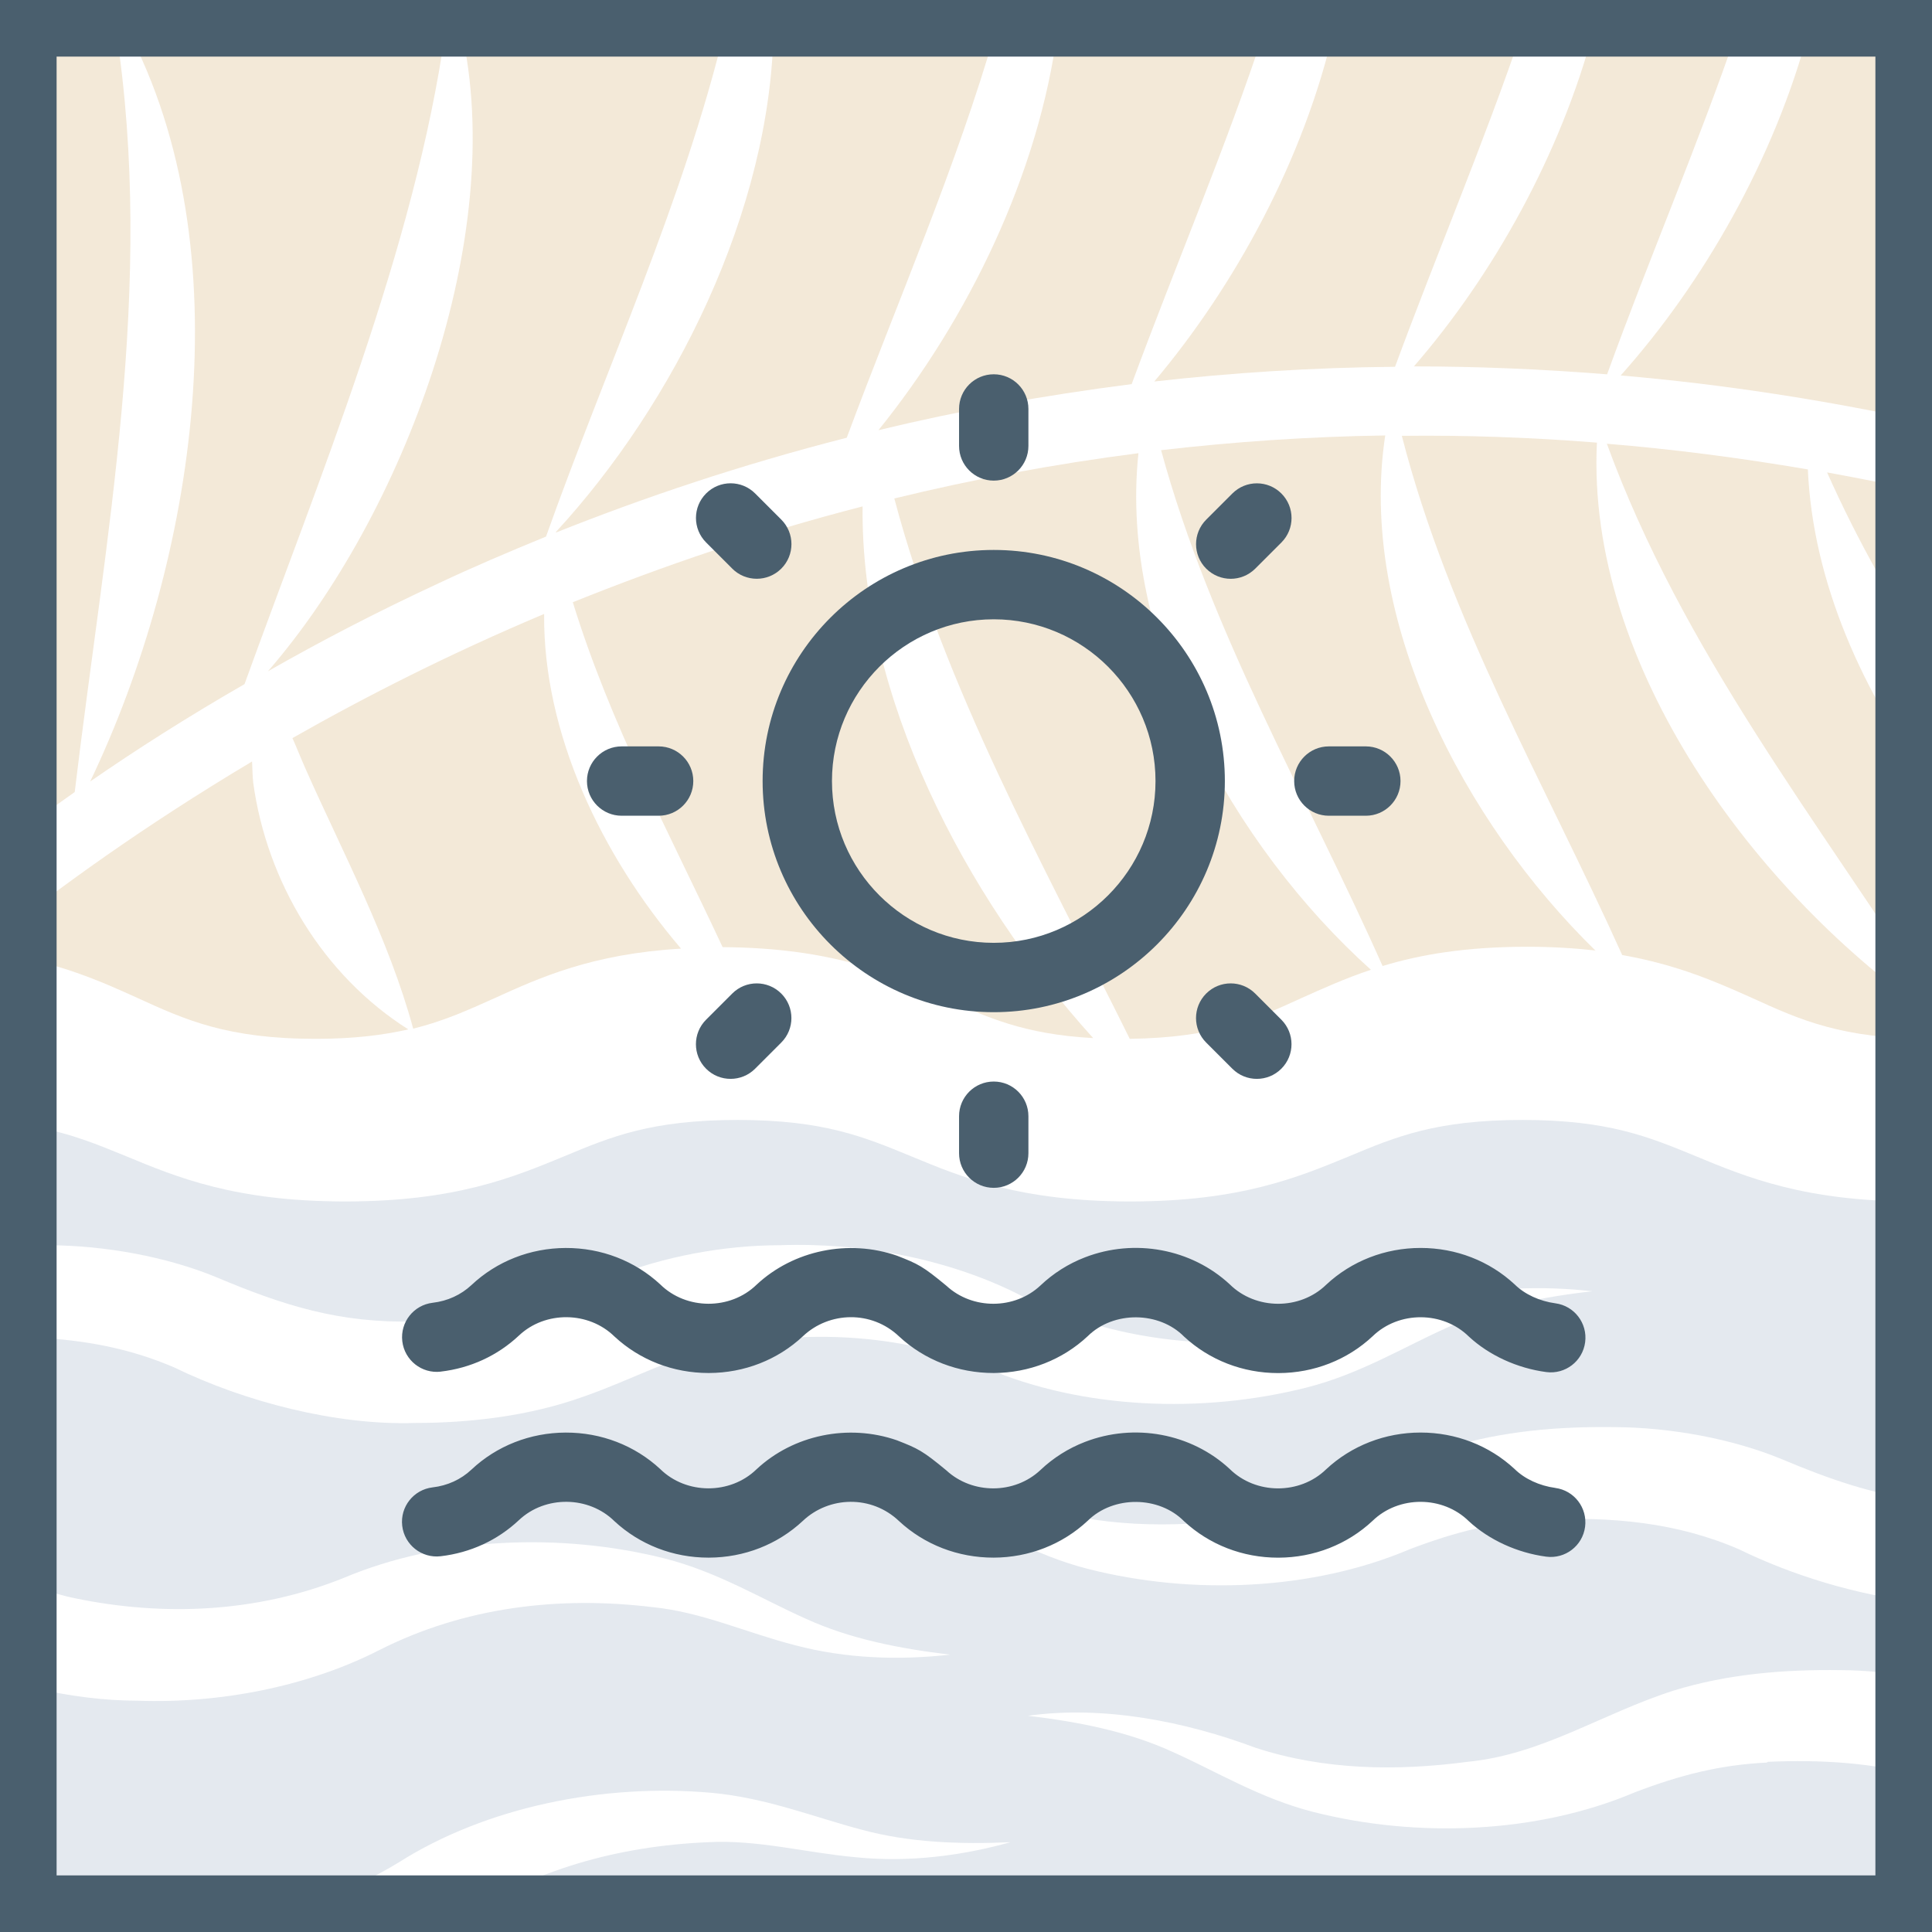 <?xml version="1.0" encoding="UTF-8"?>
<svg id="Layer_1" data-name="Layer 1" xmlns="http://www.w3.org/2000/svg" viewBox="0 0 512 512">
  <defs>
    <style>
      .cls-1 {
        fill: #fff;
      }

      .cls-2, .cls-3 {
        opacity: .3;
      }

      .cls-4 {
        fill: #d8b47b;
      }

      .cls-5 {
        fill: #4a5f6e;
      }

      .cls-3 {
        fill: #a3b6c9;
        isolation: isolate;
      }
    </style>
  </defs>
  <rect class="cls-1" x="-11.75" y="-11.75" width="535.5" height="535.5"/>
  <g class="cls-2">
    <path class="cls-4" d="M305.9,101.1c20.4-2.3,41.7-3.7,63.8-3.9,11.1-30.1,23.6-59.5,33.8-89.5h-50c-7.9,34.4-26.1,67.9-47.6,93.4h0Z"/>
    <path class="cls-4" d="M83.7,275.3c10.2,0,17.9-1,24.5-2.5-22.6-14.3-37.5-39.1-41.1-65.4-.2-1.9-.2-3.7-.3-5.6C37.8,219.1,15,235.7-.7,248.3v4.3c16.3,2.5,27.3,7.4,37.2,11.9,12.7,5.8,23.7,10.8,47.2,10.8Z"/>
    <path class="cls-4" d="M147.4,141.1c23.1-9.2,48.8-17.9,77-25.1,13.5-36.3,29-71.6,39.6-108.4h-59c-.7,48.3-26.5,99.6-57.7,133.4l.1.1h0Z"/>
    <path class="cls-4" d="M232.8,114h0c21.1-5.1,43.5-9.2,67.1-12.2,11.7-31.7,24.9-62.5,35.3-94.1h-54.9c-4.9,38.4-23.9,77.1-47.5,106.3h0Z"/>
    <path class="cls-4" d="M512.7,176.8v-45.8c-9.6-2.2-19.1-4.1-28.5-5.8,8.1,18.2,17.8,35.2,28.5,51.6Z"/>
    <path class="cls-4" d="M425.8,117.5c20,54.8,55.7,99.7,86.9,148.5v-56.6c-19.1-25.6-32.3-55.2-33.6-85-18.2-3.1-36-5.4-53.3-6.8v-.1h0Z"/>
    <path class="cls-4" d="M118.1,7.7c-8.1,58.2-33.8,119.6-53.3,173.6-15.3,8.8-28.9,17.5-40.9,25.8,28-58.6,40.7-141,9.8-199.4h84.4,0Z"/>
    <path class="cls-4" d="M192.1,7.7c-11.2,46.2-31.3,89.3-47.4,134.5-10,4.1-19.4,8.1-28.3,12.3-16.4,7.6-31.4,15.4-45.4,23.4,35.8-41.2,63.8-115.1,51.2-170.1h69.9v-.1Z"/>
    <path class="cls-4" d="M422.4,7.7c-8.8,33.2-26.7,65.2-47.7,89.4,16.6,0,33.7.7,51.2,2.1,11.2-30.9,24.1-60.8,34.6-91.5,0,0-38.1,0-38.1,0Z"/>
    <path class="cls-4" d="M180.4,251.3c-21-24.6-36.5-57-36.2-88.6-24.7,10.4-47,21.7-66.7,32.9,1.2,2.7,2.3,5.5,3.5,8.2,9.9,22.3,22,44.9,28.5,68.8,8.1-2,14.5-4.9,21.4-8,12.3-5.6,26-11.8,49.5-13.2v-.1h0Z"/>
    <path class="cls-4" d="M511.6,275.3h1.1v-5.8c-47.2-32.4-92.4-93.1-89.5-152.2-17.6-1.4-34.9-2-51.7-1.8,12.6,49,37.7,91.7,58.4,137.6,14.8,2.6,25.1,7.2,34.5,11.4,12.7,5.8,23.8,10.8,47.2,10.8Z"/>
    <path class="cls-4" d="M19.8,209.9C27.9,142.3,41.2,75.6,30.7,7.7H-.7v217.2c6.1-4.7,13-9.7,20.5-15Z"/>
    <path class="cls-4" d="M429.5,99.5c26.8,2.3,54.5,6.5,83.2,12.8V7.7h-33.3c-9.1,34.3-28,67.3-49.9,91.8h0Z"/>
    <path class="cls-4" d="M289.7,275.1c-34.1-37.6-61.7-90.7-61.1-140.9-27.6,7.1-53.2,15.9-76.8,25.4,9.9,32.1,25.4,60.8,39.7,91.4,29.4.2,45,7.2,58.8,13.5,11.2,5.1,21.1,9.6,39.3,10.6h.1Z"/>
    <path class="cls-4" d="M363.3,257c-36.3-32.6-66.9-87.2-61.6-136.9-22.6,2.9-44.2,7-64.7,12,13.5,50.7,39.1,96.2,62.4,143.2,22.2-.3,33.1-5.1,45.5-10.8,5.6-2.5,11.5-5.2,18.4-7.5h0Z"/>
    <path class="cls-4" d="M422.9,252c-35-34.1-63.2-88.1-55.8-136.6-20.5.3-40.3,1.7-59.4,3.9,13.2,48.4,38.3,90.9,58.7,136.7,9.9-3,21.9-5.1,38.3-5.1,6.8,0,12.8.4,18.2,1v.1h0Z"/>
  </g>
  <path class="cls-3" d="M468.2,467.1c-12.2.6-22.7,3.2-35,7.9-25.7,10.9-57.5,12.2-85.1,5.2-14.2-3.6-26-10.9-37.5-16-11.6-5.3-24.7-7.9-38.2-9.5,20-2.8,41.7,1.5,60.4,8.5,18.1,5.9,37.3,6.2,56.1,3.7,19.8-1.9,35.6-12.8,54.7-18.9,14.3-4.4,29.3-5.6,44.1-5.4,6.7,0,13.8.8,20.8,2v-20c-16.6-1.9-33.7-7.2-47.6-14-16.6-7.2-33.8-8.7-52.4-7.9-12.2.6-22.7,3.2-35,7.9-25.7,10.9-57.5,12.2-85.1,5.2-14.2-3.6-26-10.9-37.5-16-11.6-5.3-24.7-7.9-38.2-9.5,20-2.8,41.7,1.5,60.4,8.5,18.1,5.9,37.3,6.2,56.1,3.7,19.8-1.9,35.6-12.8,54.7-18.9,14.3-4.4,29.3-5.6,44.1-5.4,14.6.1,30.9,3,44.2,8.5,12.6,5.3,23.8,9.2,36.3,10.8v-79.1h-1c-29.2,0-44.6-6.4-58.1-12-12.4-5.1-23.1-9.6-45.9-9.6s-33.5,4.4-45.9,9.6c-13.6,5.6-28.9,12-58.1,12s-44.6-6.4-58.1-12c-12.4-5.1-23.1-9.6-45.9-9.6s-33.5,4.4-45.9,9.6c-13.6,5.6-28.9,12-58.1,12s-44.6-6.4-58.1-12c-7.6-3.1-14.5-6-23.9-7.7v31.3h3.7c14.6.1,30.9,3,44.2,8.5,17.8,7.5,32.6,12.2,52.5,11.7,19.9.4,34.7-4.3,52.5-11.8,13.3-5.4,29.6-8.4,44.2-8.4,21.8-.8,45.2,3.7,64.1,13.4,22.5,11.3,47.5,14.4,72.4,11.4,13.1-1.4,24.9-6.8,37.8-10.1,13.5-3.6,27.7-4,41.1-2.5-13.5,1.5-26.6,4.2-38.2,9.5-11.5,5.1-23.3,12.4-37.5,16-27.6,7-59.4,5.8-85.1-5.2-22.9-9.2-47.6-10.2-70.9-5.4-12.7,2.7-22.7,8.5-35.6,13-14.4,5.2-30.3,7-44.7,7-21,.7-45.3-5.7-63.8-14.7-11.8-5.1-23.9-7.3-36.5-7.9v66.1c3.3,1.2,6.8,2.3,10.4,3,23.3,4.8,48,3.8,70.9-5.4,25.8-10.9,57.6-12.1,85.1-5.2,14.2,3.6,26,10.9,37.5,16,11.6,5.3,24.7,7.9,38.2,9.5-13.4,1.5-27.5,1.1-41.1-2.5-12.9-3.3-24.7-8.8-37.8-10.1-24.9-3-49.9,0-72.4,11.4-19,9.7-42.3,14.2-64.1,13.4-8.7,0-17.9-1.2-26.7-3.2v57.6c5.7,1.3,11,2.7,16.5,3.7h36.2c15.2-2.2,29.9-7.1,43.2-15.2,23.3-14.8,54.4-21,82.8-18.5,14.7,1.3,27.7,6.6,40,9.8,12.5,3.4,25.9,3.9,39.4,3.3-12.9,3.6-26.9,5.4-40.9,4-13.4-1.2-26-4.7-39.2-4-23.8,1-46.7,7.3-66,20.5h387.1v-38.1c-12.9-3.5-26.2-4.3-40.3-3.7l-.3.2h0Z"/>
  <path class="cls-5" d="M497,15v482H15V15h482M512,0H0v512h512V0h0Z"/>
  <g>
    <path class="cls-5" d="M263.35,268.24c33.77,0,61.25-27.48,61.25-61.25s-27.48-61.25-61.25-61.25-61.25,27.48-61.25,61.25,27.48,61.25,61.25,61.25h0ZM263.35,164.12c23.64,0,42.87,19.23,42.87,42.87s-19.23,42.87-42.87,42.87-42.87-19.23-42.87-42.87,19.23-42.87,42.87-42.87h0ZM263.35,164.12"/>
    <path class="cls-5" d="M263.35,127.37c5.08,0,9.19-4.12,9.19-9.19v-9.8c0-5.08-4.11-9.19-9.19-9.19s-9.19,4.11-9.19,9.19v9.8c0,5.07,4.11,9.19,9.19,9.19h0ZM263.35,127.37"/>
    <path class="cls-5" d="M254.16,295.81v9.8c0,5.07,4.11,9.18,9.19,9.18s9.19-4.11,9.19-9.18v-9.8c0-5.08-4.11-9.19-9.19-9.19s-9.19,4.11-9.19,9.19h0ZM254.16,295.81"/>
    <path class="cls-5" d="M352.16,216.18h9.8c5.07,0,9.19-4.12,9.19-9.19s-4.12-9.19-9.19-9.19h-9.8c-5.08,0-9.19,4.12-9.19,9.19s4.11,9.19,9.19,9.19h0ZM352.16,216.18"/>
    <path class="cls-5" d="M164.74,216.18h9.8c5.08,0,9.19-4.12,9.19-9.19s-4.11-9.19-9.19-9.19h-9.8c-5.07,0-9.19,4.12-9.19,9.19s4.12,9.19,9.19,9.19h0ZM164.74,216.18"/>
    <path class="cls-5" d="M193.62,285.91c2.35,0,4.7-.9,6.49-2.69l6.93-6.93c3.59-3.59,3.59-9.4,0-12.99-3.59-3.59-9.41-3.59-12.99,0l-6.93,6.93c-3.59,3.59-3.59,9.4,0,12.99,1.79,1.8,4.14,2.69,6.49,2.69h0ZM193.62,285.91"/>
    <path class="cls-5" d="M326.15,153.39c2.35,0,4.7-.9,6.5-2.69l6.93-6.93c3.59-3.59,3.59-9.4,0-12.99-3.59-3.59-9.4-3.59-12.99,0l-6.93,6.93c-3.59,3.59-3.59,9.4,0,12.99,1.8,1.79,4.15,2.69,6.5,2.69h0ZM326.15,153.39"/>
    <path class="cls-5" d="M332.64,263.3c-3.59-3.59-9.4-3.59-12.99,0-3.59,3.59-3.59,9.41,0,12.99l6.93,6.93c3.59,3.59,9.4,3.59,12.99,0,3.59-3.59,3.59-9.4,0-12.99l-6.93-6.93ZM332.64,263.3"/>
    <g>
      <path class="cls-5" d="M194.05,150.69c1.79,1.79,4.14,2.69,6.5,2.69s4.7-.9,6.5-2.69c3.59-3.59,3.59-9.4,0-12.99l-6.93-6.93c-3.59-3.59-9.4-3.59-12.99,0-3.59,3.59-3.59,9.4,0,12.99l6.93,6.93ZM194.05,150.69"/>
      <path class="cls-5" d="M116.8,363.49c7.87-.92,15.04-4.22,20.74-9.57,6.96-6.57,18.46-6.45,25.3.27,6.72,6.24,15.56,9.67,24.93,9.67h.12c9.37-.03,18.21-3.49,24.9-9.75,6.93-6.55,18.16-6.92,25.5.08,6.75,6.26,15.65,9.68,25.05,9.67,9.38-.03,18.23-3.5,24.92-9.76,6.85-6.76,18.93-6.61,25.55.13,6.72,6.22,15.56,9.65,24.91,9.65h.13c9.38-.03,18.22-3.5,24.91-9.76,6.94-6.74,18.6-6.72,25.51.09,5.35,4.96,12.82,8.39,20.5,9.4,5.03.67,9.65-2.87,10.31-7.91.66-5.03-2.87-9.65-7.9-10.31-4.14-.56-8.09-2.36-10.77-5-6.72-6.24-15.56-9.67-24.93-9.67-9.41,0-18.32,3.47-25.04,9.76-6.96,6.76-18.65,6.71-25.55-.12-10.17-9.43-25.22-12.23-38.36-7.15-4.39,1.69-8.4,4.23-11.79,7.45-6.84,6.43-18,6.48-24.91.1-6.33-5.24-7.51-5.79-13.11-7.98-12.87-4.46-27.46-1.45-37.23,7.69-6.94,6.75-18.6,6.72-25.51-.08-6.75-6.26-15.65-9.69-25.05-9.66-9.41.03-18.28,3.52-24.97,9.81-2.8,2.62-6.35,4.25-10.29,4.71-5.04.59-8.65,5.15-8.06,10.19.59,5.04,5.16,8.65,10.19,8.06h0ZM116.8,363.49"/>
      <path class="cls-5" d="M412.16,394.31c-4.14-.56-8.09-2.36-10.77-5-6.72-6.24-15.56-9.67-24.93-9.67s-18.31,3.47-25.04,9.76c-6.96,6.76-18.65,6.71-25.55-.12-10.17-9.43-25.23-12.23-38.36-7.15-4.38,1.69-8.4,4.23-11.79,7.45-6.84,6.43-18,6.48-24.91.1-6.33-5.24-7.51-5.79-13.11-7.98-12.87-4.47-27.46-1.45-37.23,7.69-6.94,6.74-18.6,6.72-25.51-.08-6.75-6.26-15.65-9.69-25.05-9.66-9.41.03-18.28,3.52-24.97,9.81-2.8,2.63-6.35,4.25-10.29,4.71-5.04.59-8.65,5.15-8.06,10.19.59,5.04,5.16,8.65,10.19,8.06,7.87-.92,15.04-4.22,20.74-9.57,6.96-6.57,18.46-6.46,25.3.27,6.72,6.24,15.57,9.67,24.93,9.67h.12c9.37-.03,18.21-3.49,24.9-9.75,6.93-6.55,18.17-6.92,25.5.08,6.75,6.26,15.65,9.68,25.05,9.67,9.38-.03,18.23-3.5,24.92-9.76,6.85-6.77,18.93-6.61,25.55.12,6.72,6.23,15.56,9.65,24.91,9.65h.13c9.37-.03,18.22-3.5,24.91-9.76,6.94-6.74,18.6-6.72,25.51.09,5.35,4.96,12.82,8.38,20.5,9.4,5.03.67,9.65-2.87,10.31-7.9.66-5.03-2.87-9.65-7.9-10.31h0ZM412.16,394.31"/>
    </g>
  </g>
</svg>